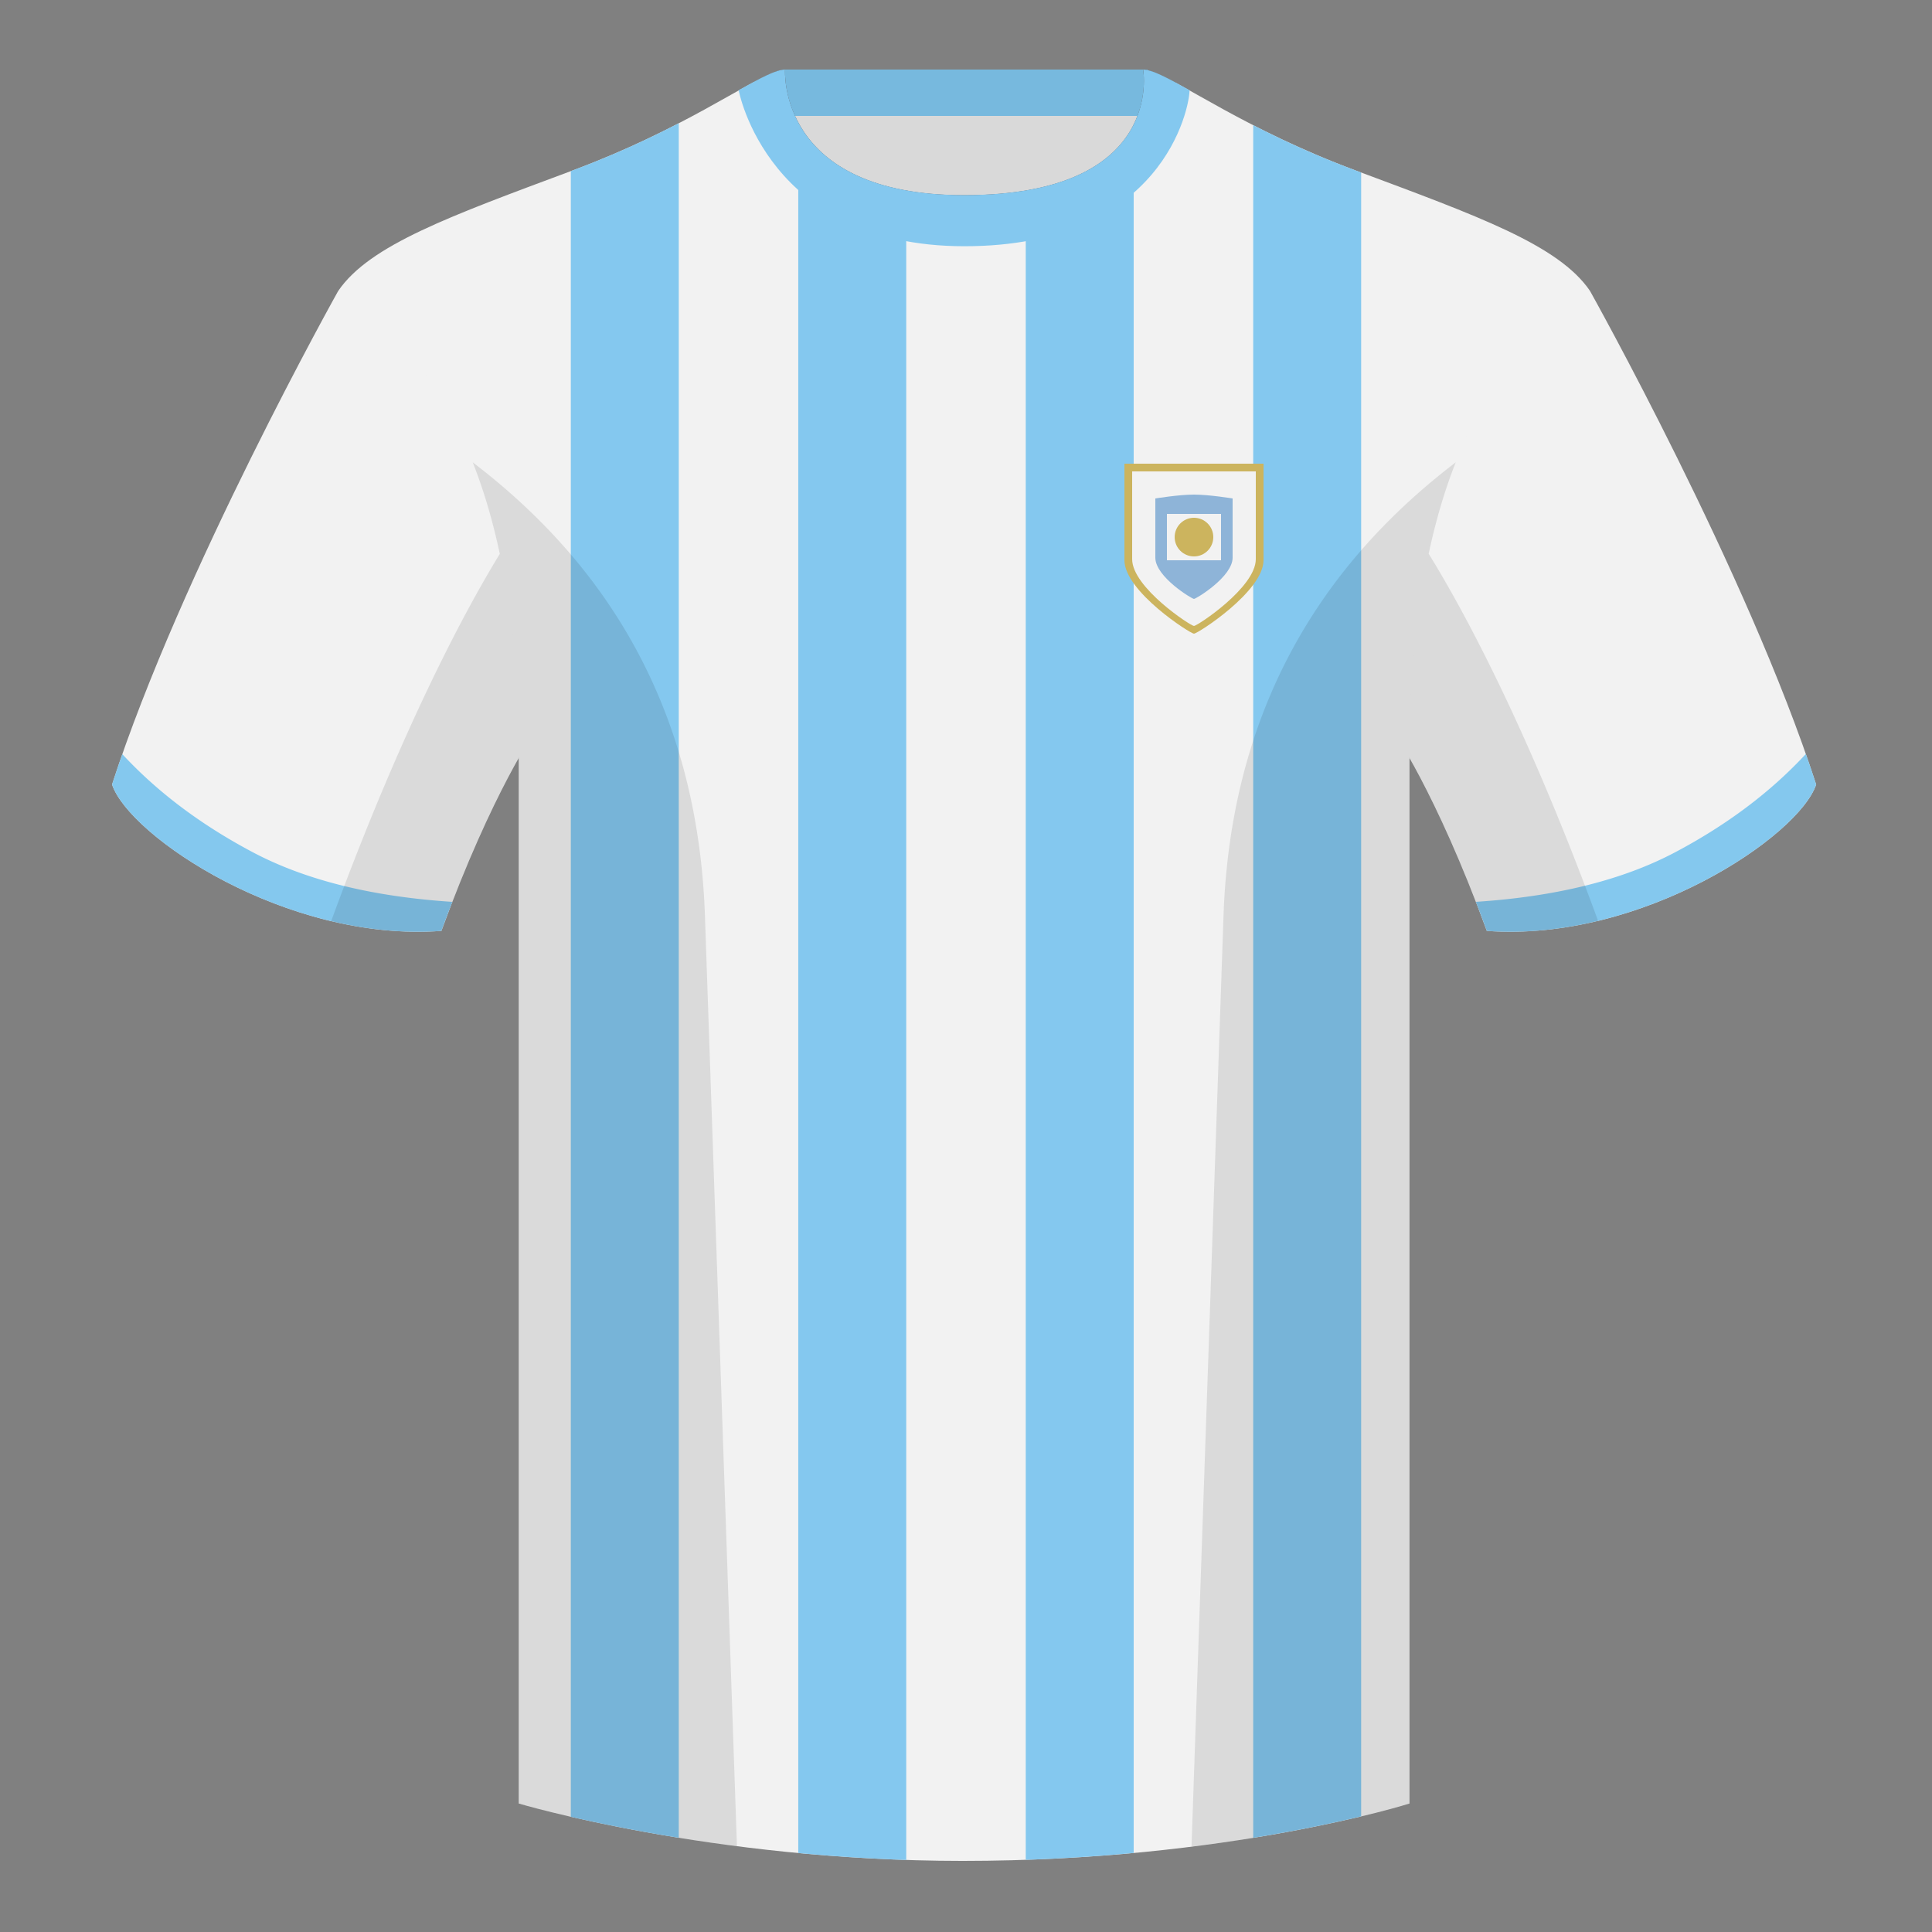 <?xml version="1.0" encoding="utf-8"?><svg width="500" height="500" viewBox="0 0 500 500" fill="none" xmlns="http://www.w3.org/2000/svg"><rect x="0" y="0" width="500" height="500" fill="#808080" stroke="none"/><path fill-rule="evenodd" clip-rule="evenodd" d="M203.003 109.223h93.644V21.928h-93.644v87.295z" fill="#D9D9D9"/><path fill-rule="evenodd" clip-rule="evenodd" d="M203 30h94V18h-94v12z" fill="#77B9DE"/><path fill-rule="evenodd" clip-rule="evenodd" d="M87.547 75.258S46.785 148.06 29 203.03c4.445 13.375 45.208 40.86 85.232 37.885 13.34-36.4 24.46-52 24.46-52S141.655 93.83 87.547 75.26zm323.925 0s40.763 72.801 58.548 127.771c-4.445 13.375-45.208 40.86-85.232 37.885-13.34-36.4-24.46-52-24.46-52s-2.963-95.085 51.144-113.655z" fill="#F2F2F2"/><path fill-rule="evenodd" clip-rule="evenodd" d="M249.513 57.706c-50.081 0-47.798-39.47-48.742-39.14-7.516 2.618-24.133 14.936-52.439 25.495-31.873 11.885-52.626 19.315-60.782 31.2 11.115 8.915 46.694 28.97 46.694 120.345v271.14s49.658 14.855 114.885 14.855c68.929 0 115.649-14.855 115.649-14.855v-271.14c0-91.375 35.579-111.43 46.699-120.345-8.157-11.885-28.91-19.315-60.783-31.2-28.359-10.577-44.981-22.92-52.478-25.51-.927-.32 4.178 39.155-48.703 39.155z" fill="#F2F2F2"/><path fill-rule="evenodd" clip-rule="evenodd" d="M265.46 56.27c15.676-3.093 23.748-10.751 27.937-18.366v441.644a478.805 478.805 0 01-27.937 1.768V56.271zm58.867-23.88c7.325 3.754 16.071 7.825 26.363 11.663l1.574.587v425.44c-6.829 1.636-16.283 3.656-27.937 5.545V32.391zM234.53 481.35c-9.8-.327-19.156-.961-27.937-1.79V37.804c4.477 7.684 12.681 15.434 27.937 18.512v425.033zm-58.867-5.74c-11.439-1.847-20.935-3.817-27.936-5.43V44.278l.601-.225c10.751-4.01 19.815-8.273 27.335-12.163v443.719z" fill="#84C8EF"/><path fill-rule="evenodd" clip-rule="evenodd" d="M467.35 195.13a337.992 337.992 0 012.668 7.899c-4.445 13.375-45.208 40.86-85.232 37.885a423.236 423.236 0 00-2.836-7.519c20.795-1.358 37.993-5.637 51.595-12.837 13.428-7.109 24.696-15.585 33.805-25.428zm-435.695.04c9.103 9.827 20.36 18.291 33.772 25.391 13.611 7.206 30.824 11.486 51.639 12.841a423.042 423.042 0 00-2.834 7.516c-40.024 2.975-80.787-24.51-85.232-37.885a339.518 339.518 0 012.655-7.863z" fill="#84C8EE"/><path fill-rule="evenodd" clip-rule="evenodd" d="M195.09 21.211c3.689-1.981 6.365-3.181 8.086-3.181 0 0-2.185 32.495 46.335 32.495 52.217 0 46.335-32.495 46.335-32.495 1.785 0 4.598 1.29 8.505 3.405-7.175 24.48-25.349 36.721-54.523 36.721-29.264 0-47.51-12.315-54.738-36.945z" fill="#544B4B"/><path fill-rule="evenodd" clip-rule="evenodd" d="M307.852 23.345C302.08 20.105 298.124 18 295.844 18c0 0 5.882 32.495-46.335 32.495-48.52 0-46.335-32.495-46.335-32.495-2.28 0-6.236 2.105-12.003 5.345 0 0 7.368 40.38 58.403 40.38 51.478 0 58.278-35.895 58.278-40.38z" fill="#84C8EF"/><path fill-rule="evenodd" clip-rule="evenodd" d="M413.584 238.323c-9.287 2.238-19.064 3.316-28.797 2.592-8.198-22.369-15.558-36.883-20.013-44.748v270.577s-21.102 6.71-55.866 11.111l-.544-.06c1.88-54.795 5.722-166.47 8.276-240.705 2.055-59.755 31.085-95.29 60.099-117.44-2.675 6.781-5.072 14.606-6.999 23.667 7.354 11.852 24.435 42.069 43.83 94.964l.014.042zM190.717 477.795c-34.248-4.401-56.476-11.051-56.476-11.051V196.172c-4.456 7.867-11.814 22.379-20.01 44.743-9.633.716-19.309-.332-28.51-2.523a.557.557 0 01.02-.097c19.376-52.848 36.305-83.066 43.609-94.944-1.929-9.075-4.328-16.912-7.006-23.701 29.014 22.15 58.043 57.685 60.099 117.44 2.554 74.235 6.395 185.91 8.276 240.705h-.002z" fill="#000" fill-opacity=".1"/><path d="M291 120h36v24.973c0 8.092-17.07 19.027-18 19.027-.93 0-18-10.935-18-19.027V120z" fill="#CCB45E"/><path d="M293 122h32v22.703c0 7.356-15.173 17.297-16 17.297s-16-9.941-16-17.297V122z" fill="#F2F2F2"/><path d="M299 129s6.075-1 10-1 10 1 10 1v15.324c0 4.966-9.483 10.676-10 10.676-.517 0-10-5.71-10-10.676V129z" fill="#8EB4D8"/><path fill="#F2F2F2" d="M302 133h14v12h-14z"/><circle cx="309" cy="139" r="5" fill="#CCB45E"/></svg>